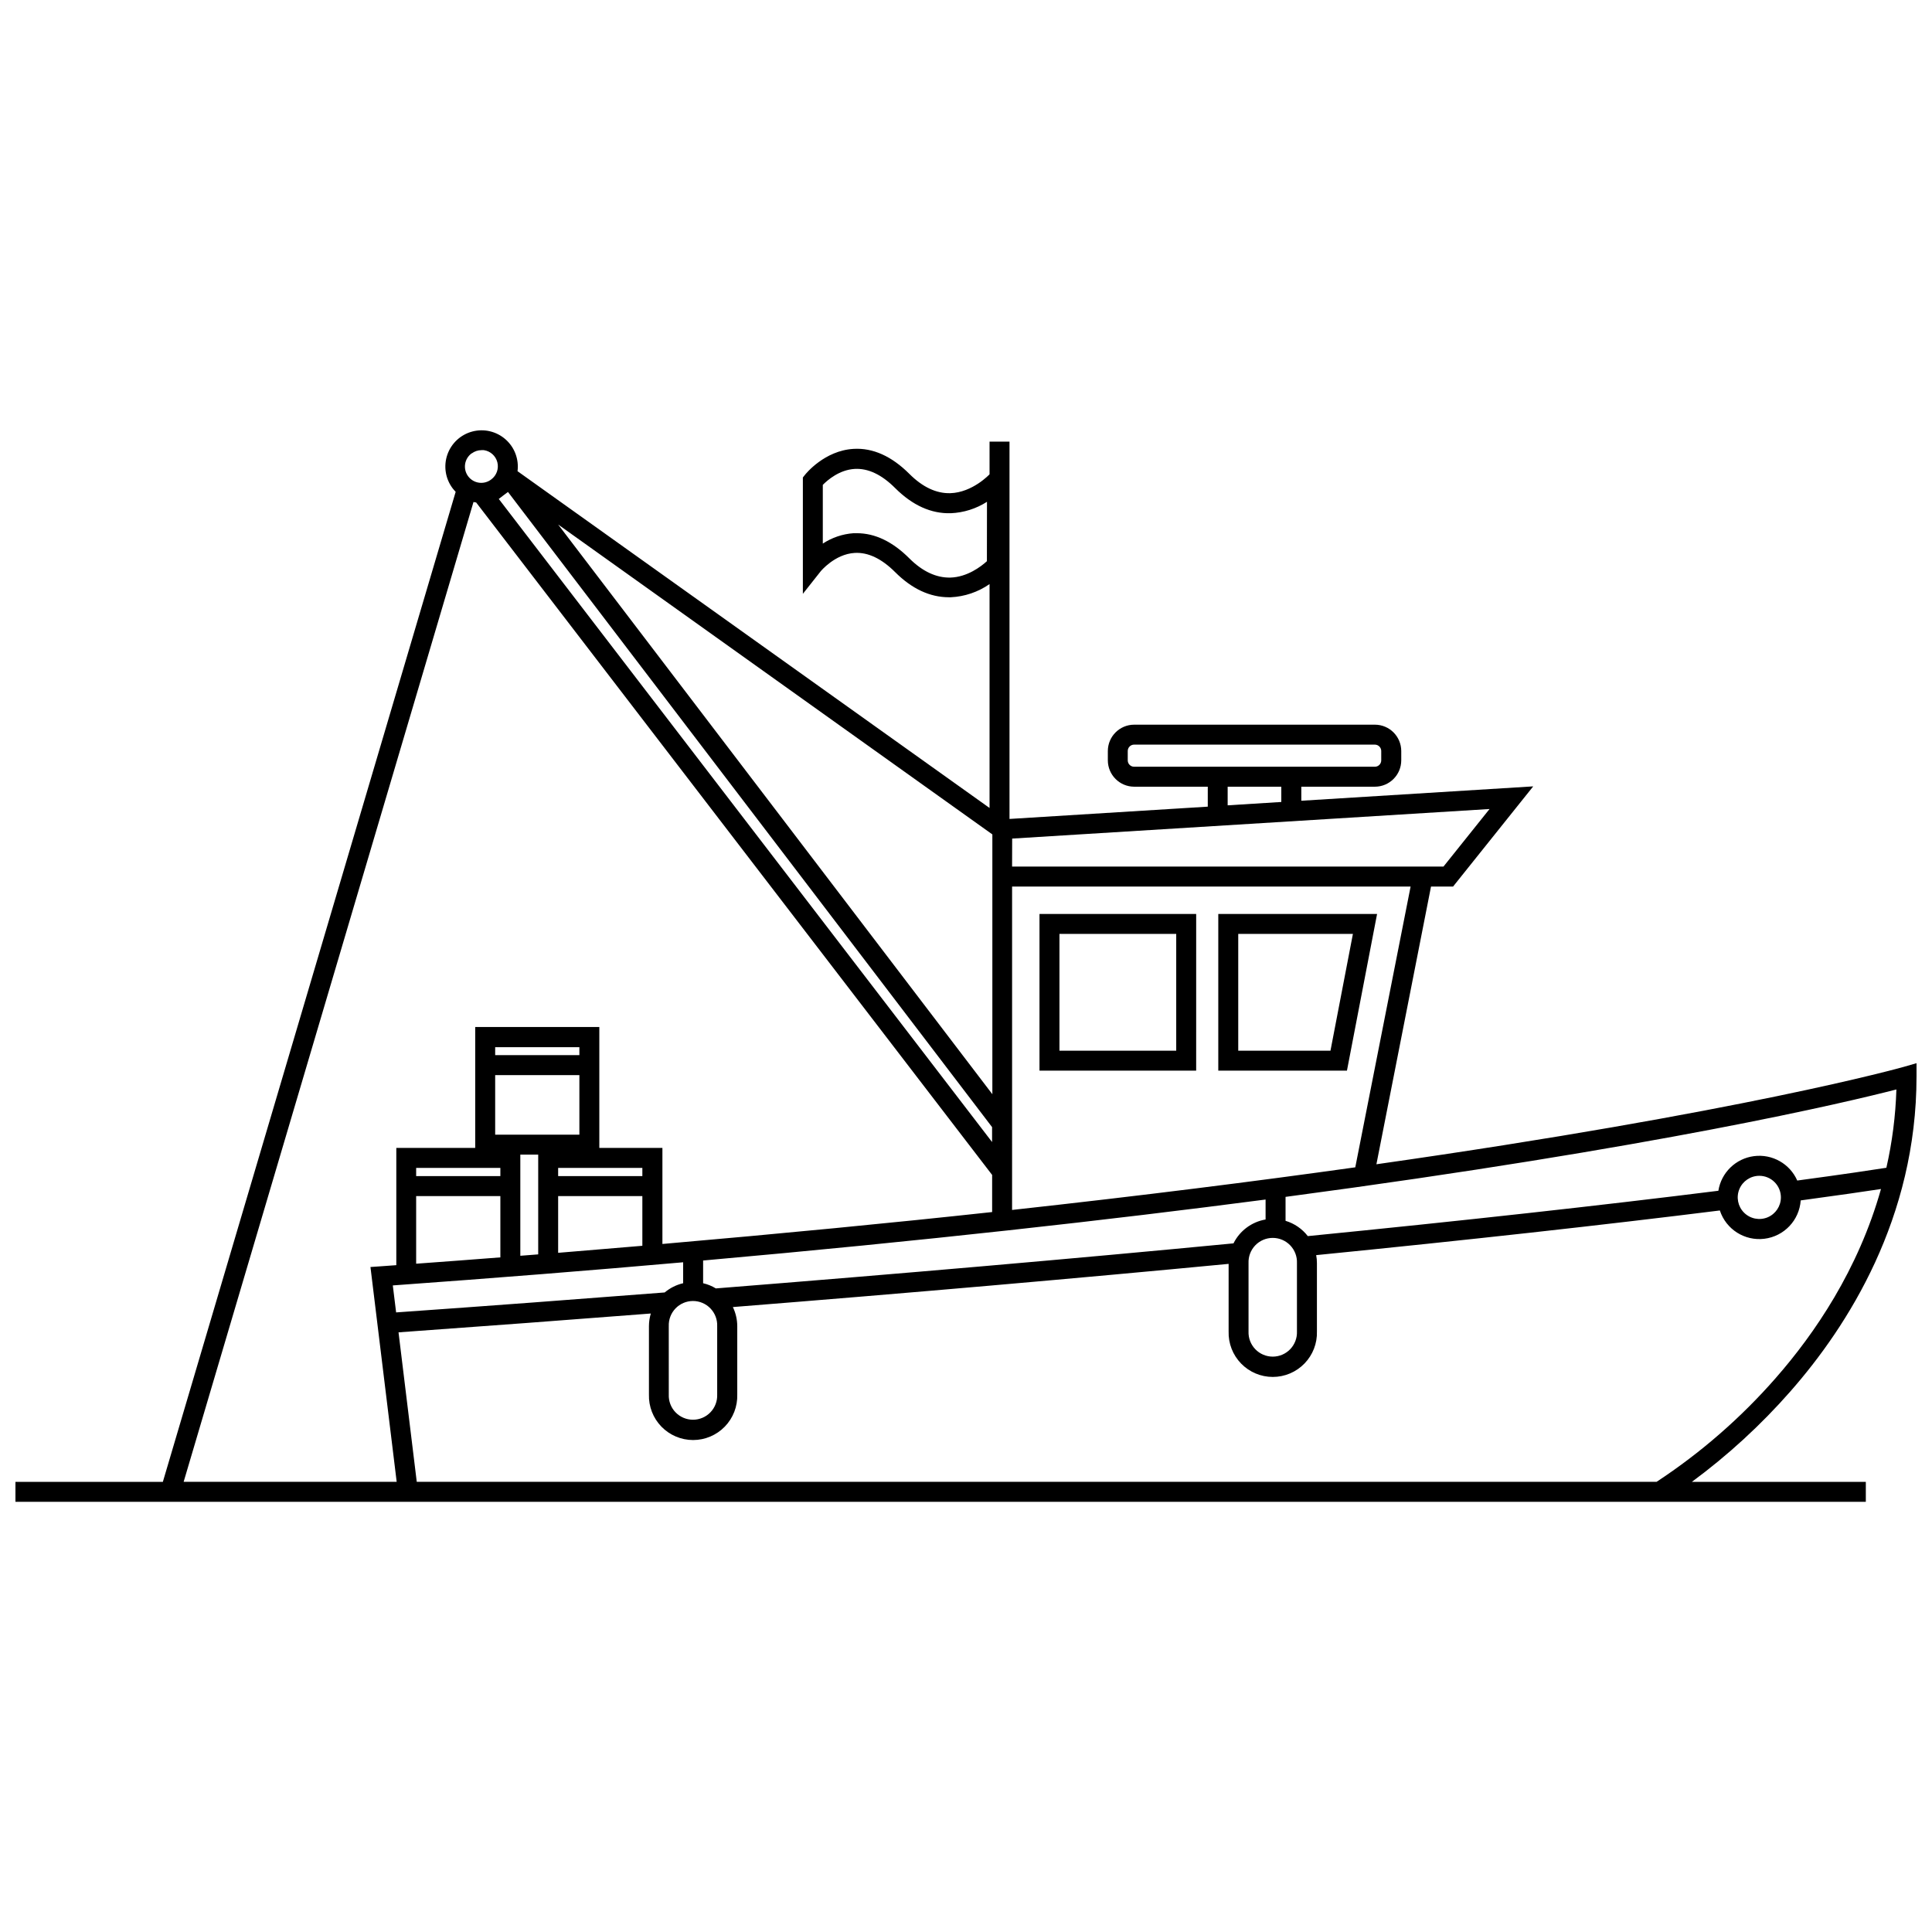 <?xml version="1.0" encoding="UTF-8"?>
<!-- Uploaded to: SVG Repo, www.svgrepo.com, Generator: SVG Repo Mixer Tools -->
<svg width="800px" height="800px" version="1.1" viewBox="144 144 512 512" xmlns="http://www.w3.org/2000/svg">
 <defs>
  <clipPath id="a">
   <path d="m148.09 258h503.81v284h-503.81z"/>
  </clipPath>
 </defs>
 <g clip-path="url(#a)">
  <path d="m618.5 512.7c15.238-17.344 33.398-45.898 33.398-83.434v-3.512l-3.375 0.973c-0.676 0.191-42.578 11.973-139.76 25.816l14.469-73.59h5.84l21.246-26.555-61.457 3.809v-3.723h19.504c3.852-0.004 6.973-3.129 6.981-6.981v-2.473c-0.008-3.856-3.129-6.977-6.981-6.981h-63.797c-3.852 0.004-6.973 3.125-6.981 6.981v2.477-0.004c0.008 3.852 3.129 6.977 6.981 6.981h19.504v5.289l-52.543 3.258v-99.996h-5.289v8.66s-4.496 4.832-10.406 5.004c-3.691 0.105-7.352-1.617-10.84-5.109-4.695-4.695-9.676-6.938-14.805-6.633-7.699 0.453-12.637 6.598-12.852 6.863l-0.57 0.719v30.832l4.727-5.977s3.734-4.559 9-4.863c3.543-0.211 7.148 1.512 10.734 5.098 4.422 4.422 9.211 6.652 14.258 6.652h0.465c3.691-0.172 7.258-1.383 10.289-3.492v59.332l-125.09-89.25c0.406-3.168-0.785-6.332-3.184-8.441s-5.688-2.891-8.777-2.078c-3.09 0.809-5.574 3.102-6.629 6.117s-0.543 6.359 1.371 8.918c0.258 0.332 0.531 0.648 0.824 0.953l-77.598 262.37h-39.066v5.289h490.37v-5.289h-46.102c9.551-7.043 18.316-15.09 26.145-24.008zm-212.96-219.98c-1.461 1.332-5.152 4.231-9.73 4.348-3.691 0.062-7.352-1.617-10.84-5.109-4.422-4.422-9.086-6.652-13.875-6.652h-0.91c-2.902 0.207-5.703 1.156-8.133 2.75v-15.559c1.238-1.258 4.367-3.996 8.461-4.231 3.543-0.199 7.148 1.5 10.734 5.098 4.57 4.559 9.52 6.801 14.723 6.641l-0.004 0.004c3.41-0.145 6.719-1.188 9.594-3.027zm238.36 160.75c-3.449 0.539-11.18 1.715-23.605 3.383l-0.004 0.004c-1.965-4.461-6.633-7.094-11.465-6.469-4.836 0.625-8.68 4.363-9.441 9.176-31.23 3.914-67.812 7.953-108.8 12.016h-0.004c-1.496-1.934-3.559-3.348-5.898-4.051v-6.344c98.621-13.113 148.91-25.129 161.88-28.469v-0.004c-0.215 6.988-1.105 13.941-2.656 20.762zm-27.941 7.848h-0.004c0 2.316-1.395 4.402-3.531 5.289-2.137 0.883-4.598 0.395-6.234-1.242s-2.125-4.098-1.242-6.234c0.887-2.137 2.973-3.531 5.289-3.531 1.516 0 2.973 0.602 4.043 1.676 1.074 1.07 1.676 2.527 1.676 4.043zm-145.07 12.184c-42.156 4.051-88.301 8.059-137.18 11.941-1.047-0.637-2.184-1.102-3.375-1.375v-6.019c58.402-5.191 107.82-10.766 149.06-16.16v5.289c-3.684 0.633-6.84 2.981-8.504 6.324zm-222.79 11.148c27.195-1.961 52.84-4.004 76.941-6.133v5.551c-1.797 0.414-3.473 1.254-4.887 2.445-23.012 1.789-46.926 3.586-71.176 5.289zm43.816-8.641v-15.039h22.316v13.176c-7.289 0.629-14.727 1.25-22.316 1.863zm22.316-20.328h-22.316v-2.18h22.316zm-39.004-26.766h22.316v15.781h-22.316zm22.316-5.289h-22.316v-2.113h22.316zm-10.914 26.355v26.441l-4.738 0.371v-26.812zm-10.027 3.523v2.18h-22.316v-2.18zm-22.316 7.465h22.316v16.246c-7.305 0.57-14.742 1.133-22.316 1.68zm66.945 34.488h0.004c-0.074-1.746 0.57-3.445 1.781-4.707 1.211-1.262 2.883-1.973 4.633-1.973 1.746 0 3.418 0.711 4.629 1.973 1.211 1.262 1.855 2.961 1.785 4.707v18.105c0.07 1.746-0.574 3.449-1.785 4.707-1.211 1.262-2.883 1.973-4.629 1.973-1.75 0-3.422-0.711-4.633-1.973-1.211-1.258-1.855-2.961-1.781-4.707zm-43.855-220.15 1.246-0.93 128.29 168.32v3.957l-130.73-170.43zm14.539 7.699 115.07 82.121v68.852zm182.96 195.73c-0.07-1.746 0.574-3.449 1.785-4.707 1.211-1.262 2.883-1.973 4.633-1.973 1.746 0 3.418 0.711 4.629 1.973 1.211 1.258 1.855 2.961 1.785 4.707v18.105c0.07 1.746-0.574 3.445-1.785 4.707s-2.883 1.973-4.629 1.973c-1.75 0-3.422-0.711-4.633-1.973-1.211-1.262-1.855-2.961-1.785-4.707zm28.289-25.383c-26.336 3.691-56.582 7.519-90.953 11.297l0.004-23.684v-62.016h105.61zm-58.609-106.16c-0.934 0-1.691-0.758-1.691-1.691v-2.473c0-0.938 0.758-1.695 1.691-1.695h63.797c0.445 0 0.879 0.18 1.195 0.496s0.496 0.75 0.496 1.199v2.477-0.004c0 0.449-0.18 0.879-0.496 1.195-0.316 0.32-0.75 0.496-1.195 0.496zm24.789 5.289h14.215v4.051l-14.215 0.887zm-57.109 13.75 126.51-7.836-12.203 15.25h-114.33zm-143.22-102.07c0.746-0.562 1.656-0.867 2.59-0.867h0.625c1.73 0.25 3.141 1.516 3.574 3.211 0.43 1.695-0.199 3.481-1.598 4.531-0.914 0.719-2.082 1.039-3.234 0.887-1.152-0.152-2.199-0.762-2.898-1.691-0.699-0.93-0.992-2.102-0.816-3.254 0.18-1.148 0.812-2.18 1.758-2.859zm-76.348 272.54 76.812-259.66c0.234 0.055 0.477 0.086 0.707 0.117l136.74 178.21v9.836c-26.637 2.891-55.766 5.711-87.379 8.461v-25.457h-16.719v-32.047h-32.891v32.047h-20.91v31.074l-4.082 0.297-2.769 0.191 6.949 56.93zm390.33 0h-328.55l-4.832-39.617c22.75-1.629 45.191-3.309 66.863-4.992h-0.004c-0.328 1.09-0.496 2.227-0.496 3.363v18.105c-0.094 3.164 1.094 6.234 3.301 8.508 2.203 2.269 5.234 3.555 8.402 3.555 3.164 0 6.195-1.285 8.402-3.555 2.203-2.273 3.394-5.344 3.301-8.508v-18.105c-0.004-1.758-0.402-3.492-1.164-5.074 46.766-3.723 90.891-7.574 131.38-11.445v17.906c-0.098 3.164 1.094 6.231 3.301 8.504 2.203 2.273 5.234 3.555 8.402 3.555 3.164 0 6.195-1.281 8.398-3.555 2.207-2.273 3.398-5.34 3.301-8.504v-18.105c0.004-0.711-0.062-1.418-0.199-2.117 40.188-3.996 76.148-7.984 106.98-11.836v0.004c1.637 5 6.586 8.145 11.812 7.492 5.223-0.648 9.254-4.906 9.613-10.16 10.164-1.375 17.188-2.402 21.277-3.023-6.019 21.426-17.621 38.371-27.848 50.035h0.004c-9.25 10.578-19.891 19.852-31.633 27.57z"/>
 </g>
 <path d="m461 386.21h-41.523v41.52h41.52zm-5.289 36.234h-30.945v-30.945h30.945z"/>
 <path d="m508.94 386.21h-42.082v41.52h34.098zm-36.793 36.234v-30.945h30.387l-5.945 30.945z"/>
</svg>
